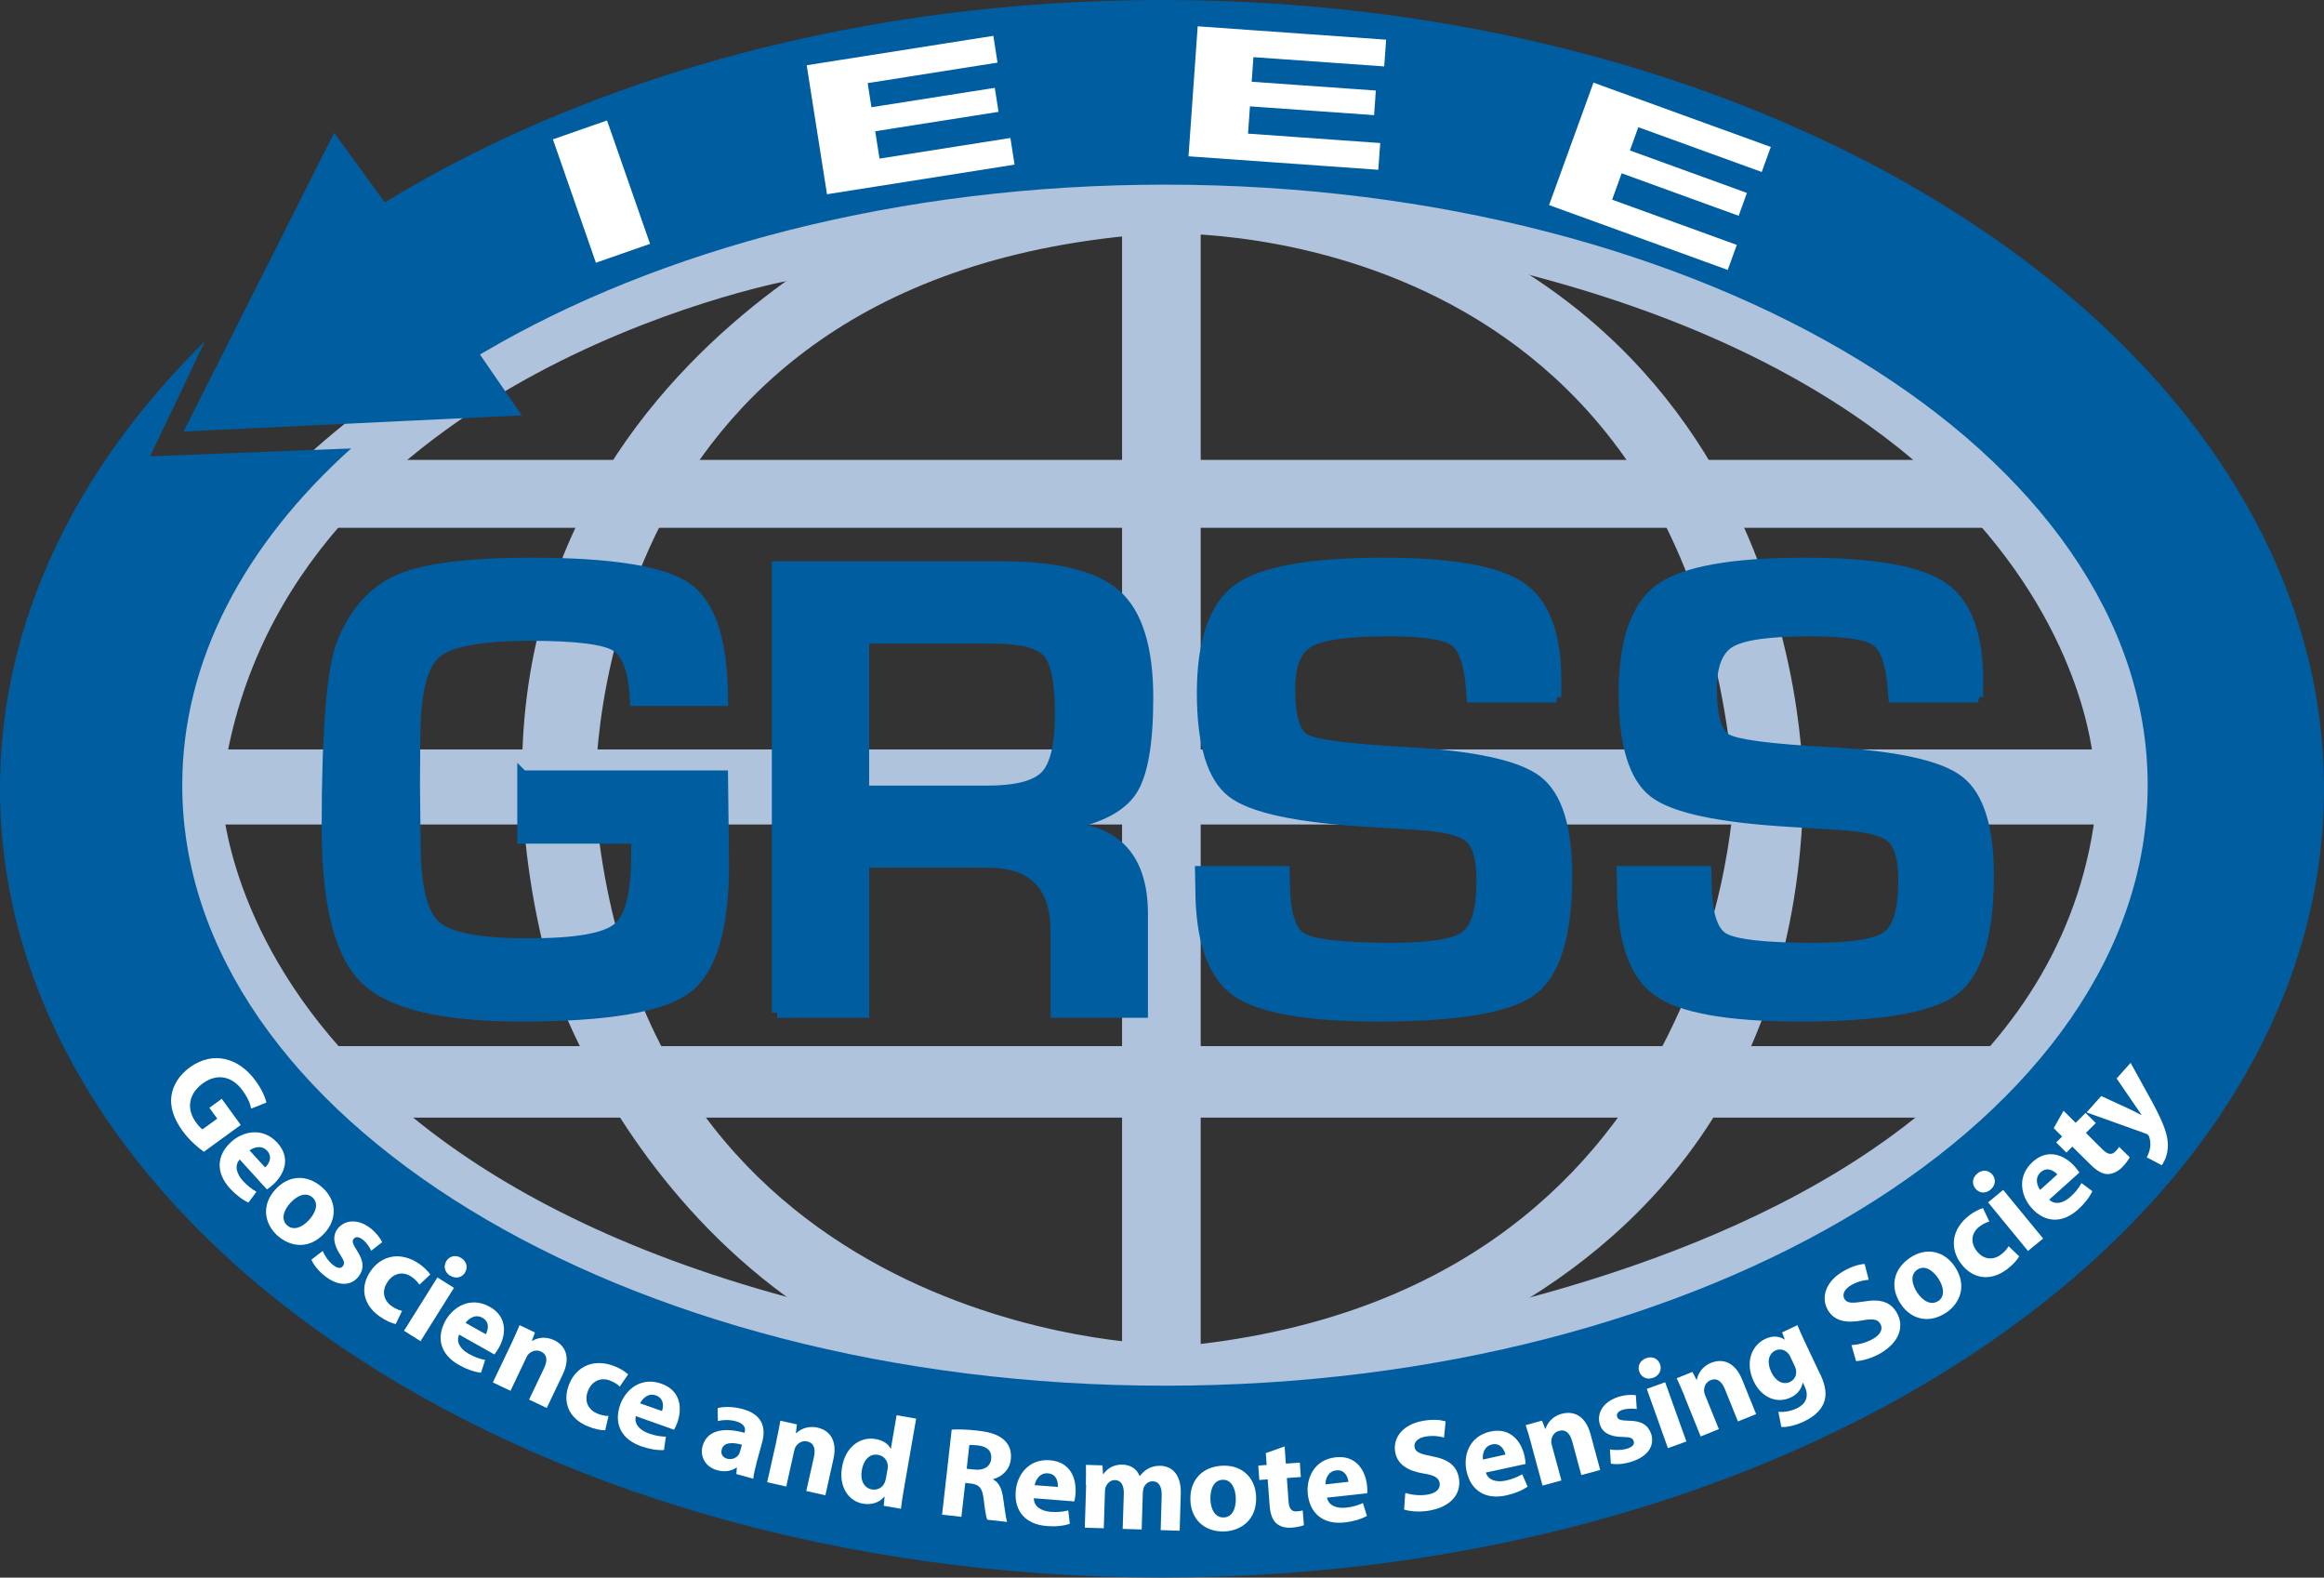 <?xml version="1.0" encoding="UTF-8"?><svg id="Layer_2" xmlns="http://www.w3.org/2000/svg" viewBox="0 0 227.62 154.47"><rect x="0" y="0" width="227.62" height="154.47" fill="#333333" stroke="none"/><g id="Layer_1-2"><g><path d="M90.53,19.83s-52.27,20.07-36.4,76.3c0,0,13.53,42.7,59.73,42l-.47-6.53s-50.63-.93-55.07-52.73c0,0-2.57-52.03,54.83-56,0,0,52.03-2.8,56.7,54.37,0,0-.93,49.7-54.6,54.6v6.53s59.97-3.27,61.37-60.43c0,0,1.63-54.6-58.33-61.6l-27.77,3.5Z" style="fill:#afc3dc;"/><rect x="109.9" y="13.88" width="7.7" height="127.75" style="fill:#afc3dc;"/><rect x="30.45" y="45.03" width="175.7" height="6.65" style="fill:#afc3dc;"/><rect x="29.05" y="102.43" width="176.75" height="7" style="fill:#afc3dc;"/><rect x="18.9" y="73.38" width="189" height="7.35" style="fill:#afc3dc;"/><path d="M77,27.53s-50.63,9.57-55.3,49.93c0,0,.23,48.53,92.17,55.53,0,0,86.33-3.97,91.47-54.37l-.23-3.27s-1.4-46.9-87.97-53.67v-5.6s50.17-7.23,87.5,36.4c0,0,24.5,31.5-12.6,61.6,0,0-25.67,24.5-80.27,23.8,0,0-68.13,.23-92.63-45.03,0,0-24.73-36.63,39.2-66.03,0,0,35.7-14.7,54.13-10.97l-3.73,3.73-30.1,7.7-1.63,.23Z" style="fill:#afc3dc;"/><path d="M47.01,34.72c.08-.05,.15-.09,.23-.14,17.32-10.22,40.89-16.5,66.86-16.5,53.16,0,96.25,26.33,96.25,58.8s-43.09,58.8-96.25,58.8S17.85,109.36,17.85,76.88c0-12.22,6.1-23.57,16.54-32.97l-19.69,.77,5.37-11.26C7.41,45.87,0,60.97,0,77.23c0,42.66,50.95,77.23,113.81,77.23s113.81-34.58,113.81-77.23S176.66,0,113.81,0c-29.27,0-55.96,7.5-76.12,19.82l-4.96-6.81-14.75,29.24,33.13-1.58-4.09-5.94Z" style="fill:#005ea0;"/><g><path d="M51.19,75.96h19.59l.1,8.64c0,6.29-1.21,10.35-3.63,12.17-2.42,1.82-7.82,2.73-16.2,2.73-7.69,0-12.78-1.21-15.27-3.64-2.5-2.43-3.75-7.38-3.75-14.85,0-9.54,.5-15.56,1.5-18.08,1.24-3.07,3.12-5.13,5.64-6.2,2.52-1.06,6.8-1.6,12.84-1.6,7.91,0,13.02,.83,15.32,2.48,2.3,1.65,3.45,5.32,3.45,10.99h-8.54c-.15-2.87-.79-4.65-1.91-5.34-1.12-.69-3.93-1.04-8.42-1.04-4.89,0-7.99,.6-9.3,1.79-1.32,1.2-1.97,4-1.97,8.42l-.03,4.39,.06,5.61c0,4.3,.65,7.04,1.95,8.21,1.3,1.18,4.32,1.76,9.06,1.76s7.54-.5,8.79-1.49c1.25-1,1.87-3.35,1.87-7.05l.03-1.78h-11.18v-6.12Z" style="fill:#005ea0; stroke:#005ea0; stroke-width:1.05px;"/><path d="M76.12,99.15V55.48h21.89c5.47,0,9.24,.93,11.31,2.78,2.07,1.85,3.11,5.21,3.11,10.07,0,4.41-.52,7.43-1.56,9.05-1.04,1.62-3.18,2.74-6.4,3.36v.29c4.96,.3,7.44,3.13,7.44,8.48v9.62h-8.49v-7.96c0-4.5-2.24-6.74-6.73-6.74h-12.08v14.7h-8.49Zm8.49-21.7h12.04c2.9,0,4.83-.5,5.78-1.51,.95-1.01,1.42-3.04,1.42-6.08s-.41-5.11-1.23-6.01c-.82-.9-2.62-1.36-5.39-1.36h-12.63v14.96Z" style="fill:#005ea0; stroke:#005ea0; stroke-width:1.05px;"/><path d="M152.42,68.26h-8.25c-.04-.4-.07-.7-.07-.9-.2-2.46-.75-4-1.66-4.63-.91-.63-3.06-.95-6.44-.95-3.99,0-6.6,.36-7.83,1.09-1.23,.72-1.84,2.25-1.84,4.57,0,2.75,.5,4.4,1.5,4.95,1,.55,4.29,.98,9.89,1.28,6.61,.36,10.89,1.29,12.83,2.78,1.94,1.49,2.91,4.59,2.91,9.29,0,5.79-1.14,9.53-3.42,11.22-2.28,1.69-7.31,2.54-15.08,2.54-6.99,0-11.63-.83-13.92-2.49-2.29-1.66-3.44-5.02-3.44-10.09l-.03-1.6h8.21l.03,.92c0,3.04,.54,4.9,1.63,5.58s4.05,1.02,8.9,1.02c3.78,0,6.19-.39,7.23-1.18,1.04-.79,1.57-2.61,1.57-5.46,0-2.11-.4-3.51-1.19-4.2-.79-.69-2.5-1.11-5.13-1.26l-4.66-.29c-7.04-.41-11.53-1.36-13.48-2.87-1.95-1.51-2.93-4.76-2.93-9.74s1.18-8.48,3.53-10.17c2.36-1.69,7.06-2.54,14.12-2.54,6.69,0,11.19,.78,13.51,2.34,2.32,1.56,3.48,4.6,3.48,9.12v1.66Z" style="fill:#005ea0; stroke:#005ea0; stroke-width:1.05px;"/><path d="M193.73,68.26h-8.25c-.04-.4-.07-.7-.07-.9-.2-2.46-.75-4-1.66-4.63-.91-.63-3.06-.95-6.45-.95-3.99,0-6.6,.36-7.83,1.09-1.23,.72-1.84,2.25-1.84,4.57,0,2.75,.5,4.4,1.5,4.95,1,.55,4.29,.98,9.89,1.28,6.61,.36,10.89,1.29,12.83,2.78,1.94,1.49,2.91,4.59,2.91,9.29,0,5.79-1.14,9.53-3.42,11.22-2.28,1.69-7.31,2.54-15.08,2.54-6.99,0-11.63-.83-13.92-2.49-2.29-1.66-3.44-5.02-3.44-10.09l-.03-1.6h8.22l.03,.92c0,3.04,.54,4.9,1.63,5.58,1.09,.68,4.05,1.02,8.9,1.02,3.78,0,6.19-.39,7.23-1.18s1.57-2.61,1.57-5.46c0-2.11-.4-3.51-1.19-4.2s-2.5-1.11-5.13-1.26l-4.66-.29c-7.04-.41-11.53-1.36-13.48-2.87-1.95-1.51-2.93-4.76-2.93-9.74s1.18-8.48,3.53-10.17c2.36-1.69,7.06-2.54,14.12-2.54,6.69,0,11.19,.78,13.52,2.34,2.32,1.56,3.48,4.6,3.48,9.12v1.66Z" style="fill:#005ea0; stroke:#005ea0; stroke-width:1.05px;"/></g><g><path d="M59.24,12.24l3.98,11.42-4.64,1.62-3.98-11.42,4.64-1.62Z" style="fill:#fff; stroke:#fff; stroke-width:.7px;"/><path d="M84.58,7.84l.48,3.06,12.08-1.9,.26,1.66-12.08,1.9,.53,3.37,12.82-2.02,.3,1.92-17.68,2.79-1.88-11.94,17.59-2.77,.3,1.93-12.73,2.01Z" style="fill:#fff; stroke:#fff; stroke-width:.7px;"/><path d="M122.44,5.22l-.22,3.11,12.16,.86-.12,1.71-12.16-.86-.24,3.37,12.95,.92-.14,1.92-17.89-1.27,.85-12.03,17.76,1.26-.14,1.92-12.82-.91Z" style="fill:#fff; stroke:#fff; stroke-width:.7px;"/><path d="M160.25,12.01l-1.06,2.93,11.46,4.16-.57,1.58-11.46-4.16-1.17,3.24,12.21,4.43-.65,1.79-16.84-6.11,4.11-11.33,16.71,6.06-.65,1.79-12.08-4.38Z" style="fill:#fff; stroke:#fff; stroke-width:.7px;"/></g><g><path d="M19.96,112.77c-.51-.36-1.4-1.1-2.06-2.01-.91-1.25-1.26-2.39-1.11-3.46,.15-1.06,.79-2.06,1.8-2.79,2.29-1.65,4.8-.94,6.44,1.31,.65,.89,.97,1.7,1.06,2.14l-1.49,.59c-.1-.5-.31-1.05-.86-1.8-.94-1.29-2.39-1.75-3.88-.67-1.43,1.04-1.6,2.54-.67,3.81,.25,.35,.5,.6,.64,.69l1.45-1.05-.77-1.06,1.21-.88,1.86,2.56-3.62,2.63Z" style="fill:#fff;"/><path d="M23.48,113.53c-.55,.59-.3,1.42,.3,2.08,.44,.48,.86,.81,1.34,1.08l-.79,1.06c-.62-.29-1.23-.77-1.8-1.38-1.41-1.54-1.33-3.24,.1-4.55,1.15-1.05,3.09-1.5,4.53,.07,1.35,1.47,.71,3.07-.41,4.1-.24,.22-.48,.39-.61,.47l-2.67-2.94Zm2.49,.78c.33-.31,.78-.99,.2-1.63-.55-.6-1.32-.34-1.73-.04l1.53,1.67Z" style="fill:#fff;"/><path d="M27.17,120.98c-1.33-1.22-1.55-3.03-.21-4.5s3.17-1.52,4.64-.18c1.39,1.27,1.44,3.08,.18,4.45-1.52,1.65-3.39,1.33-4.6,.23h0Zm.96-1c.56,.51,1.4,.28,2.15-.54,.61-.67,.98-1.6,.34-2.18-.67-.61-1.56-.16-2.18,.52-.71,.77-.92,1.65-.32,2.2h0Z" style="fill:#fff;"/><path d="M31.6,122.48c.15,.39,.57,1.03,1.02,1.38,.46,.36,.76,.36,.96,.11,.2-.26,.15-.49-.26-1.12-.75-1.12-.7-1.98-.25-2.54,.72-.91,2.03-.98,3.23-.04,.56,.45,.95,.97,1.13,1.36l-1.07,.83c-.13-.28-.43-.77-.84-1.09-.37-.29-.69-.3-.88-.07-.19,.24-.09,.5,.34,1.18,.68,1.03,.68,1.8,.14,2.51-.72,.91-1.94,1.02-3.33-.07-.63-.5-1.08-1.09-1.29-1.58l1.11-.86Z" style="fill:#fff;"/><path d="M38.76,129.64c-.37-.06-.97-.32-1.57-.74-1.63-1.14-1.98-2.87-.88-4.46,1.03-1.48,2.88-1.98,4.77-.68,.41,.29,.82,.68,1.06,1.03l-1.06,1c-.13-.21-.36-.48-.77-.77-.83-.58-1.78-.36-2.34,.48-.65,.93-.37,1.86,.39,2.39,.37,.26,.71,.4,1.02,.46l-.62,1.29Z" style="fill:#fff;"/><path d="M39.57,130.3l3.27-5.22,1.62,1.02-3.27,5.22-1.62-1.02Zm4.5-5.4c-.54-.34-.65-.95-.35-1.43,.31-.49,.91-.64,1.46-.29,.55,.35,.66,.94,.36,1.43-.3,.48-.89,.64-1.46,.29h-.01Z" style="fill:#fff;"/><path d="M44.97,130.68c-.34,.74,.16,1.45,.94,1.88,.57,.32,1.08,.5,1.61,.6l-.41,1.25c-.68-.08-1.41-.34-2.14-.75-1.83-1.02-2.28-2.66-1.33-4.36,.76-1.36,2.46-2.39,4.32-1.35,1.74,.97,1.64,2.7,.89,4.03-.16,.29-.33,.52-.43,.64l-3.46-1.95Zm2.61-.04c.22-.4,.43-1.19-.33-1.61-.71-.4-1.36,.09-1.65,.5l1.98,1.11Z" style="fill:#fff;"/><path d="M50.09,131.55c.33-.69,.58-1.29,.8-1.8l1.5,.72-.29,.81,.03,.02c.4-.26,1.21-.52,2.14-.08,1.14,.54,1.63,1.71,.85,3.35l-1.57,3.29-1.73-.82,1.47-3.08c.34-.72,.33-1.32-.3-1.62-.48-.23-.92-.03-1.2,.22-.1,.09-.19,.25-.26,.41l-1.53,3.21-1.73-.82,1.81-3.79Z" style="fill:#fff;"/><path d="M59.28,140.04c-.38,.02-1.02-.1-1.7-.38-1.84-.75-2.56-2.37-1.82-4.16,.68-1.67,2.38-2.57,4.5-1.7,.47,.19,.95,.48,1.26,.77l-.82,1.2c-.17-.18-.45-.39-.92-.58-.93-.38-1.81,.04-2.18,.97-.43,1.05,.04,1.9,.91,2.25,.42,.17,.78,.24,1.09,.23l-.32,1.39Z" style="fill:#fff;"/><path d="M62.28,138.65c-.21,.78,.4,1.4,1.25,1.7,.62,.22,1.15,.31,1.69,.32l-.19,1.31c-.68,.04-1.45-.1-2.23-.37-1.97-.69-2.7-2.23-2.06-4.06,.52-1.47,2.02-2.78,4.03-2.07,1.88,.66,2.08,2.37,1.57,3.81-.11,.31-.24,.57-.32,.7l-3.74-1.33Zm2.56-.49c.15-.43,.22-1.24-.6-1.53-.77-.27-1.33,.32-1.54,.78l2.14,.75Z" style="fill:#fff;"/><path d="M74.08,143.33c-.15,.56-.28,1.11-.3,1.46l-1.66-.46,.05-.63h-.04c-.52,.36-1.2,.45-1.9,.25-1.2-.33-1.68-1.4-1.42-2.35,.43-1.54,2.01-1.89,4.11-1.31l.02-.07c.09-.32,.04-.81-.87-1.06-.61-.17-1.31-.14-1.76-.02l-.02-1.27c.48-.12,1.37-.2,2.46,.1,1.98,.55,2.28,1.88,1.89,3.28l-.57,2.08Zm-1.41-1.87c-.97-.27-1.79-.24-1.98,.46-.13,.47,.12,.79,.53,.91,.45,.12,.92-.07,1.15-.42,.05-.09,.09-.2,.12-.31l.18-.64Z" style="fill:#fff;"/><path d="M76.05,141.04c.17-.75,.28-1.38,.38-1.93l1.62,.36-.1,.86h.04c.33-.33,1.07-.77,2.07-.55,1.23,.27,1.97,1.3,1.57,3.08l-.79,3.55-1.87-.42,.75-3.33c.17-.78,.02-1.37-.65-1.52-.52-.12-.9,.17-1.12,.49-.08,.11-.13,.28-.17,.45l-.77,3.47-1.87-.42,.92-4.09Z" style="fill:#fff;"/><path d="M89.73,138.91l-1.22,7c-.12,.7-.22,1.41-.27,1.82l-1.68-.29,.08-.89h-.04c-.49,.6-1.29,.82-2.08,.68-1.44-.25-2.38-1.68-2.05-3.57,.34-2.04,1.83-3.01,3.28-2.76,.76,.13,1.28,.5,1.48,.96h.02s.57-3.29,.57-3.29l1.89,.33Zm-2.81,5c.02-.11,.04-.24,.04-.35-.02-.53-.36-1.01-.95-1.11-.87-.15-1.44,.54-1.6,1.5-.18,1.02,.22,1.75,1,1.89,.55,.09,1.06-.2,1.26-.72,.05-.12,.08-.27,.11-.42l.14-.79Z" style="fill:#fff;"/><path d="M93.2,139.98c.63-.04,1.54-.02,2.56,.1,1.25,.14,2.11,.43,2.65,.98,.47,.46,.68,1.08,.59,1.86-.12,1.06-.97,1.72-1.72,1.9v.04c.56,.3,.82,.89,.95,1.69,.15,.99,.28,2.12,.41,2.47l-1.95-.22c-.1-.25-.23-.96-.35-2.03-.12-1.09-.45-1.41-1.24-1.51l-.56-.06-.38,3.32-1.89-.21,.94-8.31Zm1.48,3.83l.75,.08c.95,.11,1.57-.3,1.65-1.04,.09-.76-.39-1.22-1.27-1.32-.46-.05-.73-.06-.87-.04l-.26,2.32Z" style="fill:#fff;"/><path d="M101.26,146.72c0,.81,.75,1.24,1.65,1.31,.65,.05,1.19,0,1.72-.14l.15,1.31c-.65,.22-1.42,.29-2.25,.22-2.09-.16-3.19-1.45-3.05-3.39,.12-1.56,1.22-3.21,3.35-3.05,1.99,.15,2.62,1.75,2.51,3.27-.02,.33-.08,.61-.12,.76l-3.96-.31Zm2.35-1.14c.03-.45-.11-1.26-.98-1.32-.82-.06-1.2,.66-1.29,1.16l2.26,.17Z" style="fill:#fff;"/><path d="M106.35,145.4c.02-.77,.02-1.41,.01-1.97l1.62,.05,.05,.85h.04c.28-.39,.85-.96,1.89-.92,.81,.02,1.41,.46,1.65,1.11h.03c.25-.32,.52-.56,.83-.73,.35-.18,.73-.28,1.18-.27,1.18,.04,2.05,.9,2,2.73l-.11,3.63-1.86-.06,.1-3.34c.03-.89-.25-1.42-.86-1.44-.45-.01-.77,.28-.91,.64-.04,.14-.07,.33-.08,.48l-.11,3.6-1.86-.06,.11-3.45c.02-.77-.24-1.31-.85-1.33-.49-.01-.79,.35-.91,.65-.07,.15-.09,.33-.09,.49l-.11,3.58-1.86-.06,.13-4.19Z" style="fill:#fff;"/><path d="M119.87,149.95c-1.8,.05-3.22-1.09-3.28-3.08-.06-1.99,1.21-3.3,3.21-3.36,1.88-.05,3.17,1.2,3.23,3.07,.07,2.24-1.5,3.32-3.14,3.37h-.01Zm0-1.37c.76-.02,1.2-.78,1.17-1.89-.03-.91-.41-1.83-1.28-1.8-.91,.03-1.23,.97-1.21,1.89,.03,1.05,.49,1.83,1.3,1.8h.01Z" style="fill:#fff;"/><path d="M125.82,141.64l.12,1.67,1.37-.1,.1,1.41-1.37,.1,.16,2.24c.05,.74,.27,1.07,.83,1.02,.26-.02,.39-.04,.56-.09l.12,1.44c-.23,.11-.69,.21-1.22,.25-.62,.05-1.15-.13-1.48-.42-.38-.34-.6-.92-.66-1.78l-.19-2.53-.82,.06-.1-1.41,.82-.06-.08-1.16,1.83-.65Z" style="fill:#fff;"/><path d="M129.97,146.64c.15,.79,.97,1.08,1.86,.98,.65-.07,1.17-.22,1.66-.45l.39,1.26c-.6,.33-1.35,.54-2.17,.64-2.08,.23-3.4-.84-3.62-2.77-.17-1.55,.61-3.38,2.73-3.61,1.98-.22,2.9,1.24,3.07,2.75,.04,.33,.03,.62,.02,.77l-3.95,.43Zm2.1-1.55c-.05-.45-.34-1.22-1.2-1.12-.81,.09-1.06,.87-1.05,1.37l2.25-.25Z" style="fill:#fff;"/><path d="M137.64,146.18c.54,.17,1.38,.3,2.19,.16,.87-.15,1.27-.59,1.17-1.15-.09-.51-.54-.75-1.61-.92-1.48-.25-2.53-.87-2.74-2.09-.25-1.43,.77-2.72,2.73-3.06,.96-.17,1.67-.1,2.21,.05l-.16,1.59c-.35-.11-1-.24-1.81-.1-.82,.14-1.15,.6-1.08,1.02,.09,.53,.59,.69,1.76,.92,1.57,.29,2.39,.94,2.59,2.13,.24,1.4-.62,2.78-2.91,3.18-.96,.17-1.95,.07-2.46-.11l.12-1.62Z" style="fill:#fff;"/><path d="M145.53,144.19c.24,.77,1.08,.97,1.95,.78,.64-.14,1.14-.34,1.61-.62l.53,1.21c-.56,.39-1.28,.68-2.09,.86-2.04,.45-3.47-.47-3.89-2.37-.34-1.53,.25-3.42,2.33-3.88,1.94-.43,3.02,.92,3.35,2.41,.07,.32,.1,.61,.1,.76l-3.88,.84Zm1.92-1.77c-.1-.44-.47-1.17-1.31-.99-.8,.18-.96,.97-.9,1.48l2.21-.49Z" style="fill:#fff;"/><path d="M149.99,141.42c-.2-.74-.39-1.36-.56-1.88l1.6-.44,.31,.8h.04c.14-.47,.58-1.2,1.58-1.47,1.22-.33,2.35,.24,2.82,1.99l.95,3.51-1.85,.5-.89-3.29c-.21-.77-.62-1.22-1.29-1.04-.51,.14-.72,.57-.76,.95-.02,.13,.02,.31,.06,.48l.93,3.43-1.85,.5-1.1-4.05Z" style="fill:#fff;"/><path d="M157.67,141.91c.4,.1,1.17,.1,1.71-.07,.55-.18,.72-.43,.63-.73-.1-.31-.33-.4-1.07-.41-1.35,0-2.04-.53-2.24-1.21-.35-1.1,.32-2.23,1.77-2.7,.68-.22,1.34-.25,1.75-.18l.09,1.35c-.31-.05-.88-.07-1.38,.08-.44,.14-.64,.4-.54,.69,.09,.29,.37,.36,1.17,.38,1.23,.01,1.87,.44,2.16,1.29,.35,1.1-.24,2.18-1.92,2.72-.77,.25-1.51,.29-2.03,.19l-.09-1.4Z" style="fill:#fff;"/><path d="M161.9,134.91c-.6,.22-1.15-.07-1.34-.6-.2-.54,.06-1.11,.68-1.33,.62-.22,1.15,.06,1.35,.6,.19,.53-.05,1.1-.68,1.33h-.01Zm1.46,6.88l-2.07-5.8,1.8-.65,2.08,5.8-1.8,.65Z" style="fill:#fff;"/><path d="M165.01,136.75c-.29-.71-.55-1.3-.79-1.8l1.54-.62,.4,.76h.04c.08-.48,.43-1.26,1.39-1.65,1.17-.47,2.36-.04,3.04,1.64l1.37,3.38-1.78,.72-1.28-3.17c-.3-.74-.76-1.13-1.4-.87-.49,.2-.64,.66-.64,1.03,0,.14,.05,.3,.12,.47l1.33,3.29-1.78,.72-1.57-3.89Z" style="fill:#fff;"/><path d="M178.27,134.53c.51,1.07,.71,2.05,.33,2.91-.36,.81-1.11,1.36-1.93,1.75-.74,.35-1.57,.57-2.2,.53l-.29-1.48c.45,.04,1.16-.03,1.82-.35,.82-.39,1.24-1.12,.75-2.15l-.17-.35h-.02c-.11,.62-.53,1.14-1.16,1.44-1.38,.65-2.89,0-3.64-1.59-.85-1.8-.24-3.48,1.13-4.14,.76-.36,1.4-.26,1.9,.06h.02s-.26-.7-.26-.7l1.5-.71c.15,.38,.35,.85,.74,1.68l1.47,3.1Zm-2.91-1.67c-.05-.1-.11-.21-.18-.3-.34-.4-.82-.55-1.3-.32-.64,.3-.87,1.11-.39,2.12,.39,.83,1.11,1.29,1.83,.95,.46-.22,.67-.68,.59-1.13-.02-.16-.09-.35-.16-.49l-.39-.82Z" style="fill:#fff;"/><path d="M181.35,131.7c.57-.02,1.4-.2,2.11-.61,.76-.44,.99-.99,.7-1.48-.26-.45-.77-.52-1.83-.31-1.47,.27-2.67,.06-3.3-1.02-.72-1.25-.21-2.82,1.51-3.81,.84-.48,1.53-.67,2.09-.71l.4,1.55c-.36,.02-1.02,.12-1.73,.53-.72,.42-.87,.96-.66,1.33,.27,.47,.79,.44,1.97,.26,1.58-.27,2.57,.06,3.17,1.11,.71,1.23,.38,2.82-1.64,3.99-.84,.48-1.8,.73-2.35,.74l-.45-1.56Z" style="fill:#fff;"/><path d="M190.57,128.55c-1.5,1-3.31,.78-4.41-.88-1.1-1.66-.71-3.44,.95-4.54,1.56-1.04,3.33-.65,4.36,.9,1.24,1.87,.48,3.61-.88,4.52h-.01Zm-.73-1.16c.63-.42,.61-1.29,0-2.22-.5-.76-1.31-1.34-2.04-.86-.76,.5-.53,1.47-.03,2.24,.58,.87,1.38,1.29,2.06,.84h.01Z" style="fill:#fff;"/><path d="M197.76,123.02c-.17,.33-.61,.82-1.19,1.26-1.59,1.2-3.34,.99-4.51-.56-1.08-1.44-.98-3.36,.85-4.74,.4-.3,.9-.57,1.31-.69l.62,1.32c-.24,.06-.57,.19-.97,.49-.8,.61-.9,1.57-.28,2.37,.68,.91,1.65,.93,2.39,.37,.36-.27,.6-.55,.75-.82l1.03,.99Z" style="fill:#fff;"/><path d="M194.94,116.5c-.5,.41-1.11,.32-1.46-.12-.37-.45-.32-1.06,.19-1.48,.51-.42,1.1-.33,1.47,.11,.36,.44,.33,1.05-.19,1.48h0Zm3.69,5.99l-3.91-4.76,1.48-1.22,3.91,4.76-1.48,1.21Z" style="fill:#fff;"/><path d="M200.71,117.47c.59,.56,1.42,.31,2.08-.29,.49-.44,.82-.86,1.08-1.34l1.06,.79c-.29,.62-.77,1.23-1.39,1.79-1.55,1.4-3.25,1.31-4.55-.13-1.05-1.16-1.48-3.1,.1-4.53,1.48-1.33,3.08-.69,4.1,.44,.22,.24,.39,.48,.47,.61l-2.95,2.65Zm.79-2.48c-.3-.34-.99-.79-1.63-.21-.61,.55-.35,1.32-.05,1.73l1.68-1.52Z" style="fill:#fff;"/><path d="M202.11,108.76l1.19,1.18,.97-.97,1,.99-.97,.97,1.59,1.58c.53,.52,.9,.63,1.3,.23,.19-.19,.27-.29,.36-.44l1.04,1.01c-.11,.23-.38,.62-.75,.99-.43,.44-.95,.65-1.4,.66-.51,0-1.05-.3-1.67-.91l-1.8-1.78-.58,.58-1-.99,.58-.58-.82-.82,.96-1.7Z" style="fill:#fff;"/><path d="M205.78,107.31l2.87,1.32c.34,.17,.76,.38,1.06,.54l.03-.03c-.19-.28-.47-.67-.67-.97l-1.76-2.57,1.37-1.53,2.08,3.77c1.24,2.28,1.57,3.37,1.57,4.3,0,.88-.31,1.54-.6,1.95l-1.47-.77c.12-.21,.24-.51,.31-.84,.08-.32,.06-.77-.05-1.1-.03-.11-.07-.2-.14-.26-.05-.04-.13-.1-.29-.15l-5.72-2.05,1.42-1.59Z" style="fill:#fff;"/></g></g></g></svg>